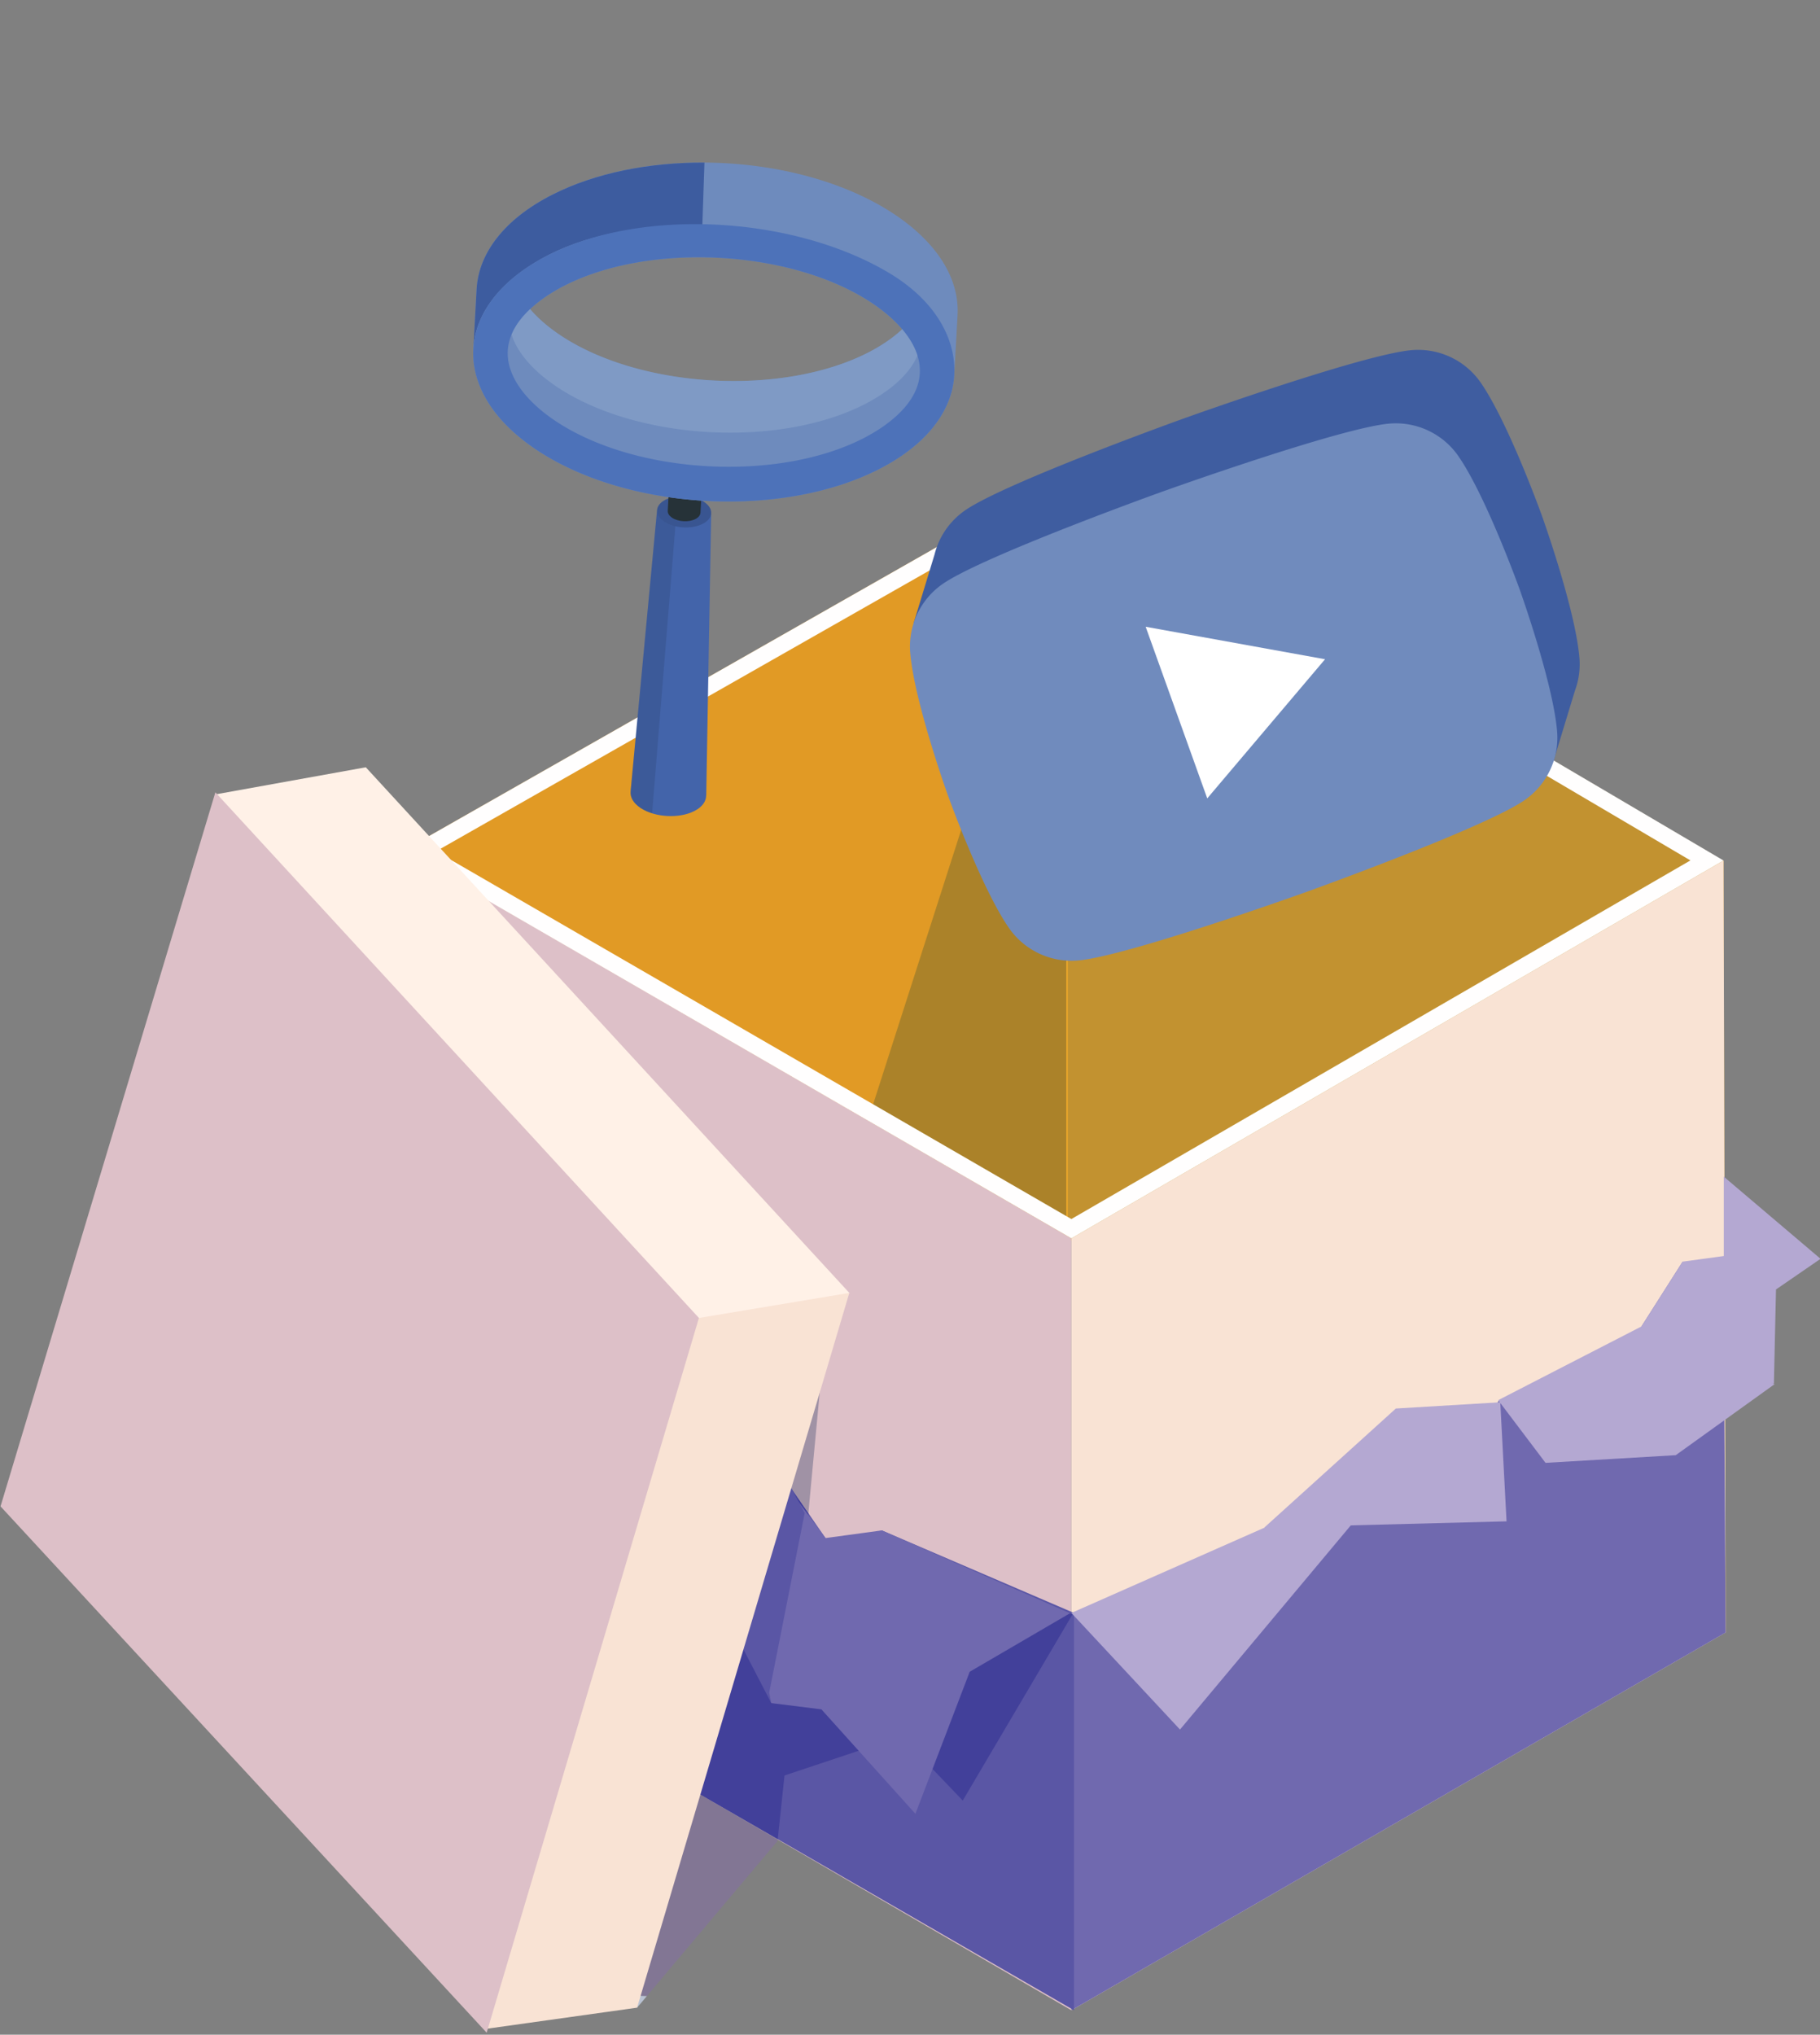 <?xml version="1.0" encoding="UTF-8"?> <svg xmlns="http://www.w3.org/2000/svg" xml:space="preserve" style="fill-rule:evenodd;clip-rule:evenodd;stroke-linejoin:round;stroke-miterlimit:2" viewBox="0 0 628 702"><rect x="0" y="0" width="628" height="702" fill="#808080" stroke="none"/><path d="M0 0h627.949v559.053H0z" style="fill:none" transform="scale(1 1.254)"></path><path d="m840.184 799.102-34.25-20.51-44.67-26.76v-91.44l78.66 46.37.26 92.34Z" style="fill:#c29230;fill-rule:nonzero" transform="translate(-1826.79 -1740.582) scale(2.883)"></path><path d="m681.814 705.602 56.16 32.78 23.29 13.6v-91.59l-79.45 45.21Z" style="fill:#e19a25;fill-rule:nonzero" transform="translate(-1826.79 -1740.582) scale(2.883)"></path><path d="m761.425 751.678-.161-.094V663.84l.161-.502v88.34Z" style="fill:#f3ac29;fill-rule:nonzero" transform="translate(-1826.79 -1740.582) scale(2.883)"></path><path d="M761.264 751.584 737.52 737.83l23.744-73.99v87.744Z" style="fill:#ab8229;fill-rule:nonzero" transform="translate(-1826.79 -1740.582) scale(2.883)"></path><path d="m761.87 751.935-80.054-46.375.257 92.379 79.797 46.373v-92.377Z" style="fill:#ddc0c8;fill-rule:nonzero" transform="translate(-1826.79 -1740.582) scale(2.883)"></path><path d="M761.87 751.935v92.377l78.314-45.214-.257-92.376-78.057 45.213Z" style="fill:#f9e3d4;fill-rule:nonzero" transform="translate(-1826.79 -1740.582) scale(2.883)"></path><path d="m839.924 756.882-4.89-2.16-8.16 12.83-1.483-2.375-12.437 6.255-2 4.5-10.13-1.5-5.8 4.53-10.15 7.92-2.69 2.88-6.65 7.12-13.66-.12v47.55l78.31-45.21-.26-42.22Z" style="fill:#7069af;fill-rule:nonzero" transform="translate(-1826.79 -1740.582) scale(2.883)"></path><path d="m739.183 786.885-6 2-9.958-14.458-10.125 1.5-2.001-4.5-9-6.375-4.916 2.5-8.167-12.834-4.889 2.167-.257 42.213 78.314 45.214v-47.546l-23.001-9.881Z" style="fill:#5a56a5;fill-rule:nonzero" transform="translate(-1826.79 -1740.582) scale(2.883)"></path><path d="m709.894 844.002-1.141-1.35.451-.1 1.873.045-1.183 1.405Z" style="fill:#b9c2d2;fill-rule:nonzero" transform="translate(-1826.79 -1740.582) scale(2.883)"></path><path d="m708.753 842.652-39.549-46.767 12.738-44.853.131 46.907 1.798 1.045-.001.114 30.276 17.48 12.576 7.308-.018.166-15.627 18.545-1.873-.045-.451.1Z" style="fill:#827694;fill-rule:nonzero" transform="translate(-1826.79 -1740.582) scale(2.883)"></path><path d="m726.722 823.886-12.576-7.308 12.58 7.263-.004.045Zm-42.851-24.902-1.798-1.045-.131-46.907 10.929-38.48 39.333 53-1.813 19.28-7.166-10.405-10.125 1.5-2.001-4.5-9-6.375-4.916 2.5-8.167-12.834-4.889 2.167-.256 42.099Z" style="fill:#a092a5;fill-rule:nonzero" transform="translate(-1826.79 -1740.582) scale(2.883)"></path><path d="m726.726 823.841-12.58-7.263-30.276-17.48.001-.114.256-42.099 4.889-2.167 8.167 12.834 4.916-2.5 9 6.375 2.001 4.5 10.125-1.5 7.166 10.405-1.182 12.569 18.662-2.349 14.166 1.833-13.166 22.333-7.334-7.666-14 4.666-.811 7.623Z" style="fill:#42409a;fill-rule:nonzero" transform="translate(-1826.79 -1740.582) scale(2.883)"></path><path d="m761.704 796.802-12 7-6.5 17-11.25-12.5-6-.75-4.5-11 3.75-12 2.75-2.75 4.5 6 6.729-.917 22.521 9.917Z" style="fill:#7069af;fill-rule:nonzero" transform="translate(-1826.79 -1740.582) scale(2.883)"></path><path d="m725.704 806.302 4.25-21.5-3.5-6.5-4 22.5 3.5 6.75" style="fill:#5a56a5;fill-rule:nonzero" transform="translate(-1826.79 -1740.582) scale(2.883)"></path><path d="m761.264 660.392-79.45 45.21 80.056 46.334 78.057-45.214-78.663-46.33Zm-.017 2.311 74.714 44.005-74.091 42.917-76.038-44.009 75.415-42.913Z" style="fill:#fffefe;fill-rule:nonzero" transform="translate(-1826.79 -1740.582) scale(2.883)"></path><path d="m735.294 758.462-33.34 62.09-15.75-19.25-26.32-6.88-8.18-13.41 7.75-82.21 17.97-3.24 57.87 62.9Z" style="fill:#fff1e7;fill-rule:nonzero" transform="translate(-1826.79 -1740.582) scale(2.883)"></path><path d="m735.294 758.462-25.4 85.54-18.19 2.55-31.82-52.13 57.41-32.96 18-3Z" style="fill:#f9e3d4;fill-rule:nonzero" transform="translate(-1826.79 -1740.582) scale(2.883)"></path><path d="m717.292 761.46-57.872-62.9-25.715 85.45 58.185 62.987 25.402-85.537Z" style="fill:#ddc0c8;fill-rule:nonzero" transform="translate(-1826.79 -1740.582) scale(2.883)"></path><path d="m812.954 771.302 5.667 7.5 15.583-.917 11.833-8.5-15.833-6.958-17.25 8.875ZM761.87 796.766l13.001 13.952 21.333-25.5-10.833 1.167-23.501 10.381Z" style="fill:#b4a8d2;fill-rule:nonzero" transform="translate(-1826.79 -1740.582) scale(2.883)"></path><path d="m784.954 786.552 29-.75-.75-14.25-12.5.75-15.75 14.25ZM826.874 767.552l19.08 1.75.25-11.25 5.333-3.667-11.583-9.833v9.5l-4.92.67-8.16 12.83Z" style="fill:#b4a8d2;fill-rule:nonzero" transform="translate(-1826.79 -1740.582) scale(2.883)"></path><g transform="matrix(.252 .496 -.496 .252 279.603 0)"><clipPath id="a"><path d="M0 0h451v323H0z"></path></clipPath><g clip-path="url(#a)"><path d="M0-42.228c-.735-.427-1.753-.368-2.878.278-2.249 1.292-4.078 4.443-4.084 7.037-.003 1.297.451 2.209 1.186 2.636l.001.001L44.843-.263l.003-.006c1.037.696 2.515.659 4.165-.289 3.144-1.805 5.7-6.209 5.709-9.836.004-1.901-.698-3.204-1.816-3.76l.007-.012L0-42.228Z" style="fill:#4364aa;fill-rule:nonzero" transform="translate(255.937 322.388) scale(2.922)"></path><path d="M4.073-2.358C6.32-3.655 8.142-2.604 8.142-.009 8.141 2.585 6.321 5.74 4.074 7.037 1.827 8.334.005 7.283.005 4.688c.001-2.594 1.822-5.749 4.068-7.046" style="fill-opacity:.15;fill-rule:nonzero" transform="scale(2.922 -2.922) rotate(-60.13 -20.754 -105.01)"></path><path d="M0-14.549c-1.36.781-2.466 2.686-2.47 4.255-.002.784.273 1.336.717 1.594l-.001.001L13.527.169V.168c.446.258 1.061.222 1.741-.168 1.36-.781 2.465-2.687 2.469-4.255.001-.785-.272-1.336-.717-1.594L1.739-14.717C1.295-14.975.68-14.94 0-14.549" style="fill:#263238;fill-rule:nonzero" transform="translate(202.865 221.833) scale(2.922)"></path><path d="M0-34.638 52.075-2.642c-.647.654-1.339 1.233-2.08 1.655-1.647.945-3.128.987-4.166.285l-.005.007-50.612-32.007c.741.429 1.751.362 2.877-.282.689-.402 1.339-.976 1.911-1.654" style="fill-opacity:.1;fill-rule:nonzero" transform="translate(253.058 323.645) scale(2.922)"></path><path d="M0-71.663c.953 3.245 1.142 6.595 1.142 8.793 0 20.33-14.876 46.092-32.484 56.257C-34.2-4.97-36.984-3.808-39.58-3.19c-.942-3.245-1.142-6.595-1.142-8.804 0-20.329 14.876-46.092 32.484-56.256 2.857-1.644 5.642-2.795 8.238-3.413m24.213 16.299c-.01-.429-.031-.848-.063-1.267-.02-.418-.052-.826-.093-1.235-.022-.272-.053-.544-.084-.817a31.804 31.804 0 0 0-.293-2.083c-.053-.303-.106-.617-.168-.921-.052-.293-.116-.576-.178-.858a33.5 33.5 0 0 0-.586-2.251c-.115-.346-.221-.691-.335-1.026a.967.967 0 0 1-.053-.157c-.126-.335-.24-.66-.366-.974a16.236 16.236 0 0 0-.461-1.078c-.115-.261-.23-.512-.366-.764a3.836 3.836 0 0 0-.272-.544c-.105-.22-.22-.44-.345-.649-.032-.052-.053-.105-.084-.147a16.78 16.78 0 0 0-.335-.565c-.073-.126-.157-.241-.231-.356a19.01 19.01 0 0 0-1.8-2.397 10.862 10.862 0 0 1-.335-.377c-.094-.105-.189-.199-.283-.293-.115-.126-.241-.241-.366-.367-.356-.356-.712-.68-1.089-.973a6.897 6.897 0 0 0-.554-.44 12.464 12.464 0 0 0-.577-.419c-.299-.219-.61-.422-.931-.607l-.251-.157-.053-.042h-.011L2.622-83.516h-.02l-.084-.052c-2.722-1.55-5.863-2.356-9.317-2.356-4.857 0-10.343 1.592-16.152 4.941-19.953 11.526-36.137 39.549-36.137 62.601 0 11.494 4.02 19.575 10.521 23.365l.062.032v.01l11.039 6.378c0 .011 0 .011.01.011l.063.041v-.01c.063.031.116.062.178.094.282.168.566.314.859.45.356.178.722.335 1.088.482.325.136.66.262.995.366.178.063.356.115.534.157.188.073.377.126.575.168.199.062.388.104.587.146.146.042.282.073.429.094.251.053.523.105.785.137.063.02.115.031.178.031.314.052.628.094.942.125 5.381.566 11.641-.952 18.341-4.815C8.061-2.645 24.245-30.68 24.245-53.721c0-.554-.011-1.099-.032-1.643" style="fill:#6e8bbd;fill-rule:nonzero" transform="translate(207.833 251.077) scale(2.922)"></path><path d="m0 61.381-10.602-6.14c-6.501-3.8-10.521-11.882-10.521-23.355 0-10.28 3.225-21.544 8.553-31.886L-.993 6.384c-5.339 10.343-9.093 21.606-9.093 31.887 0 11.242 3.826 19.215 10.086 23.11" style="fill:#3d5c9f;fill-rule:nonzero" transform="translate(96.89 104.204) scale(2.922)"></path><path d="M0 71.729c-4.48 2.586-8.793 3.947-12.478 3.947-6.919 0-10.102-4.721-11.536-9.673-.942-3.245-1.141-6.595-1.141-8.804 0-20.329 14.876-46.092 32.483-56.257 2.858-1.643 5.643-2.795 8.238-3.412 1.487-.356 2.9-.534 4.24-.534 11.442 0 12.667 12.918 12.667 18.476 0 20.33-14.865 46.092-32.473 56.257m39.779-57.9c-.009-.423-.03-.845-.062-1.267a24.336 24.336 0 0 0-.094-1.235c-.021-.272-.053-.544-.084-.817a31.14 31.14 0 0 0-.293-2.083c-.053-.303-.105-.617-.168-.921a32.856 32.856 0 0 0-.764-3.109c-.115-.346-.22-.691-.335-1.026a.963.963 0 0 1-.052-.157c-.126-.335-.24-.66-.366-.974-.147-.366-.293-.732-.461-1.078a10.495 10.495 0 0 0-.367-.764 3.683 3.683 0 0 0-.272-.544c-.105-.22-.22-.44-.345-.649-.032-.053-.053-.105-.084-.147a13.976 13.976 0 0 0-.335-.565c-.073-.126-.157-.241-.23-.356a19.018 19.018 0 0 0-1.801-2.397c-.115-.126-.23-.252-.335-.377-.094-.105-.188-.199-.282-.294-.115-.125-.241-.24-.366-.366-.357-.356-.712-.68-1.089-.974a7.324 7.324 0 0 0-.555-.439c-.188-.146-.38-.285-.576-.419-.304-.22-.617-.429-.932-.607-6.563-3.989-15.967-3.903-25.867 2.335-19.806 12.478-36.049 40.141-36.147 62.6-.051 11.672 4.145 19.827 10.835 23.533.282.167.565.314.858.45.356.175.72.336 1.089.482.324.136.659.261.994.366.179.063.356.115.534.157.189.073.377.125.575.167.2.063.388.105.587.147.147.042.282.073.429.094.251.052.523.105.785.136a.52.52 0 0 0 .179.032c.313.052.628.094.941.125 5.381.566 11.642-.952 18.341-4.815 19.963-11.526 36.148-39.56 36.148-62.601 0-.555-.011-1.099-.033-1.643" style="fill:#4d72b9;fill-rule:nonzero" transform="translate(162.347 48.89) scale(2.922)"></path><path d="M0-45.271C0-24.944-14.861.822-32.473 10.981c-4.48 2.587-8.789 3.949-12.48 3.949-.772 0-1.499-.06-2.185-.18-.179-.213-.353-.43-.522-.651a9.85 9.85 0 0 1-.472-.694 5.773 5.773 0 0 1-.307-.506 5.33 5.33 0 0 1-.198-.334c-.077-.137-.145-.273-.222-.419a7.242 7.242 0 0 1-.189-.386 5.436 5.436 0 0 1-.188-.402c-.103-.24-.206-.471-.3-.72-.12-.3-.232-.599-.334-.908a18.701 18.701 0 0 1-.291-.925c2.595-.617 5.379-1.782 8.24-3.426C-24.318-4.78-9.439-30.546-9.439-50.873c0-2.202-.189-5.551-1.14-8.797 1.482-.351 2.895-.531 4.24-.531.583 0 1.14.034 1.671.102.18.017.351.052.522.078C-.531-55.764 0-48.929 0-45.271" style="fill:#87a1ca;fill-opacity:.7;fill-rule:nonzero" transform="translate(238.758 216.027) scale(2.922)"></path></g></g><path d="M21.848 59.365a22.614 22.614 0 0 1 12.934-9.278c14.082-3.774 70.557-3.774 70.557-3.774s56.474 0 70.556 3.774a22.622 22.622 0 0 1 15.967 15.967c3.774 14.083 3.774 43.467 3.774 43.467s0 29.385-3.774 43.468a22.516 22.516 0 0 1-4.511 8.658l-13.255 17.802-2.475-9.638c-18.706 2.919-66.282 2.919-66.282 2.919s-56.475 0-70.557-3.775c-7.77-2.076-13.89-8.197-15.967-15.966-3.774-14.083-3.774-43.468-3.774-43.468s0-18.455 1.879-33.123l-7.861.129 12.789-17.162Z" style="fill:#3f5da0" transform="matrix(1.093 -.392 .392 1.093 275.316 135)"></path><path d="M88.119 23.338a11.273 11.273 0 0 0-7.957-7.957C73.144 13.5 45 13.5 45 13.5s-28.144 0-35.162 1.881a11.273 11.273 0 0 0-7.957 7.957C0 30.356 0 45 0 45s0 14.644 1.881 21.662a11.273 11.273 0 0 0 7.957 7.957C16.856 76.5 45 76.5 45 76.5s28.144 0 35.162-1.881a11.273 11.273 0 0 0 7.957-7.957C90 59.644 90 45 90 45s0-14.644-1.881-21.662Z" style="fill:#708bbd;fill-rule:nonzero" transform="matrix(2.193 -.787 .787 2.193 291.579 175.496)"></path><path d="M36 58.5 59.38 45 36 31.5v27Z" style="fill:#fff;fill-rule:nonzero" transform="matrix(2.193 -.787 .787 2.193 291.579 175.496)"></path></svg> 